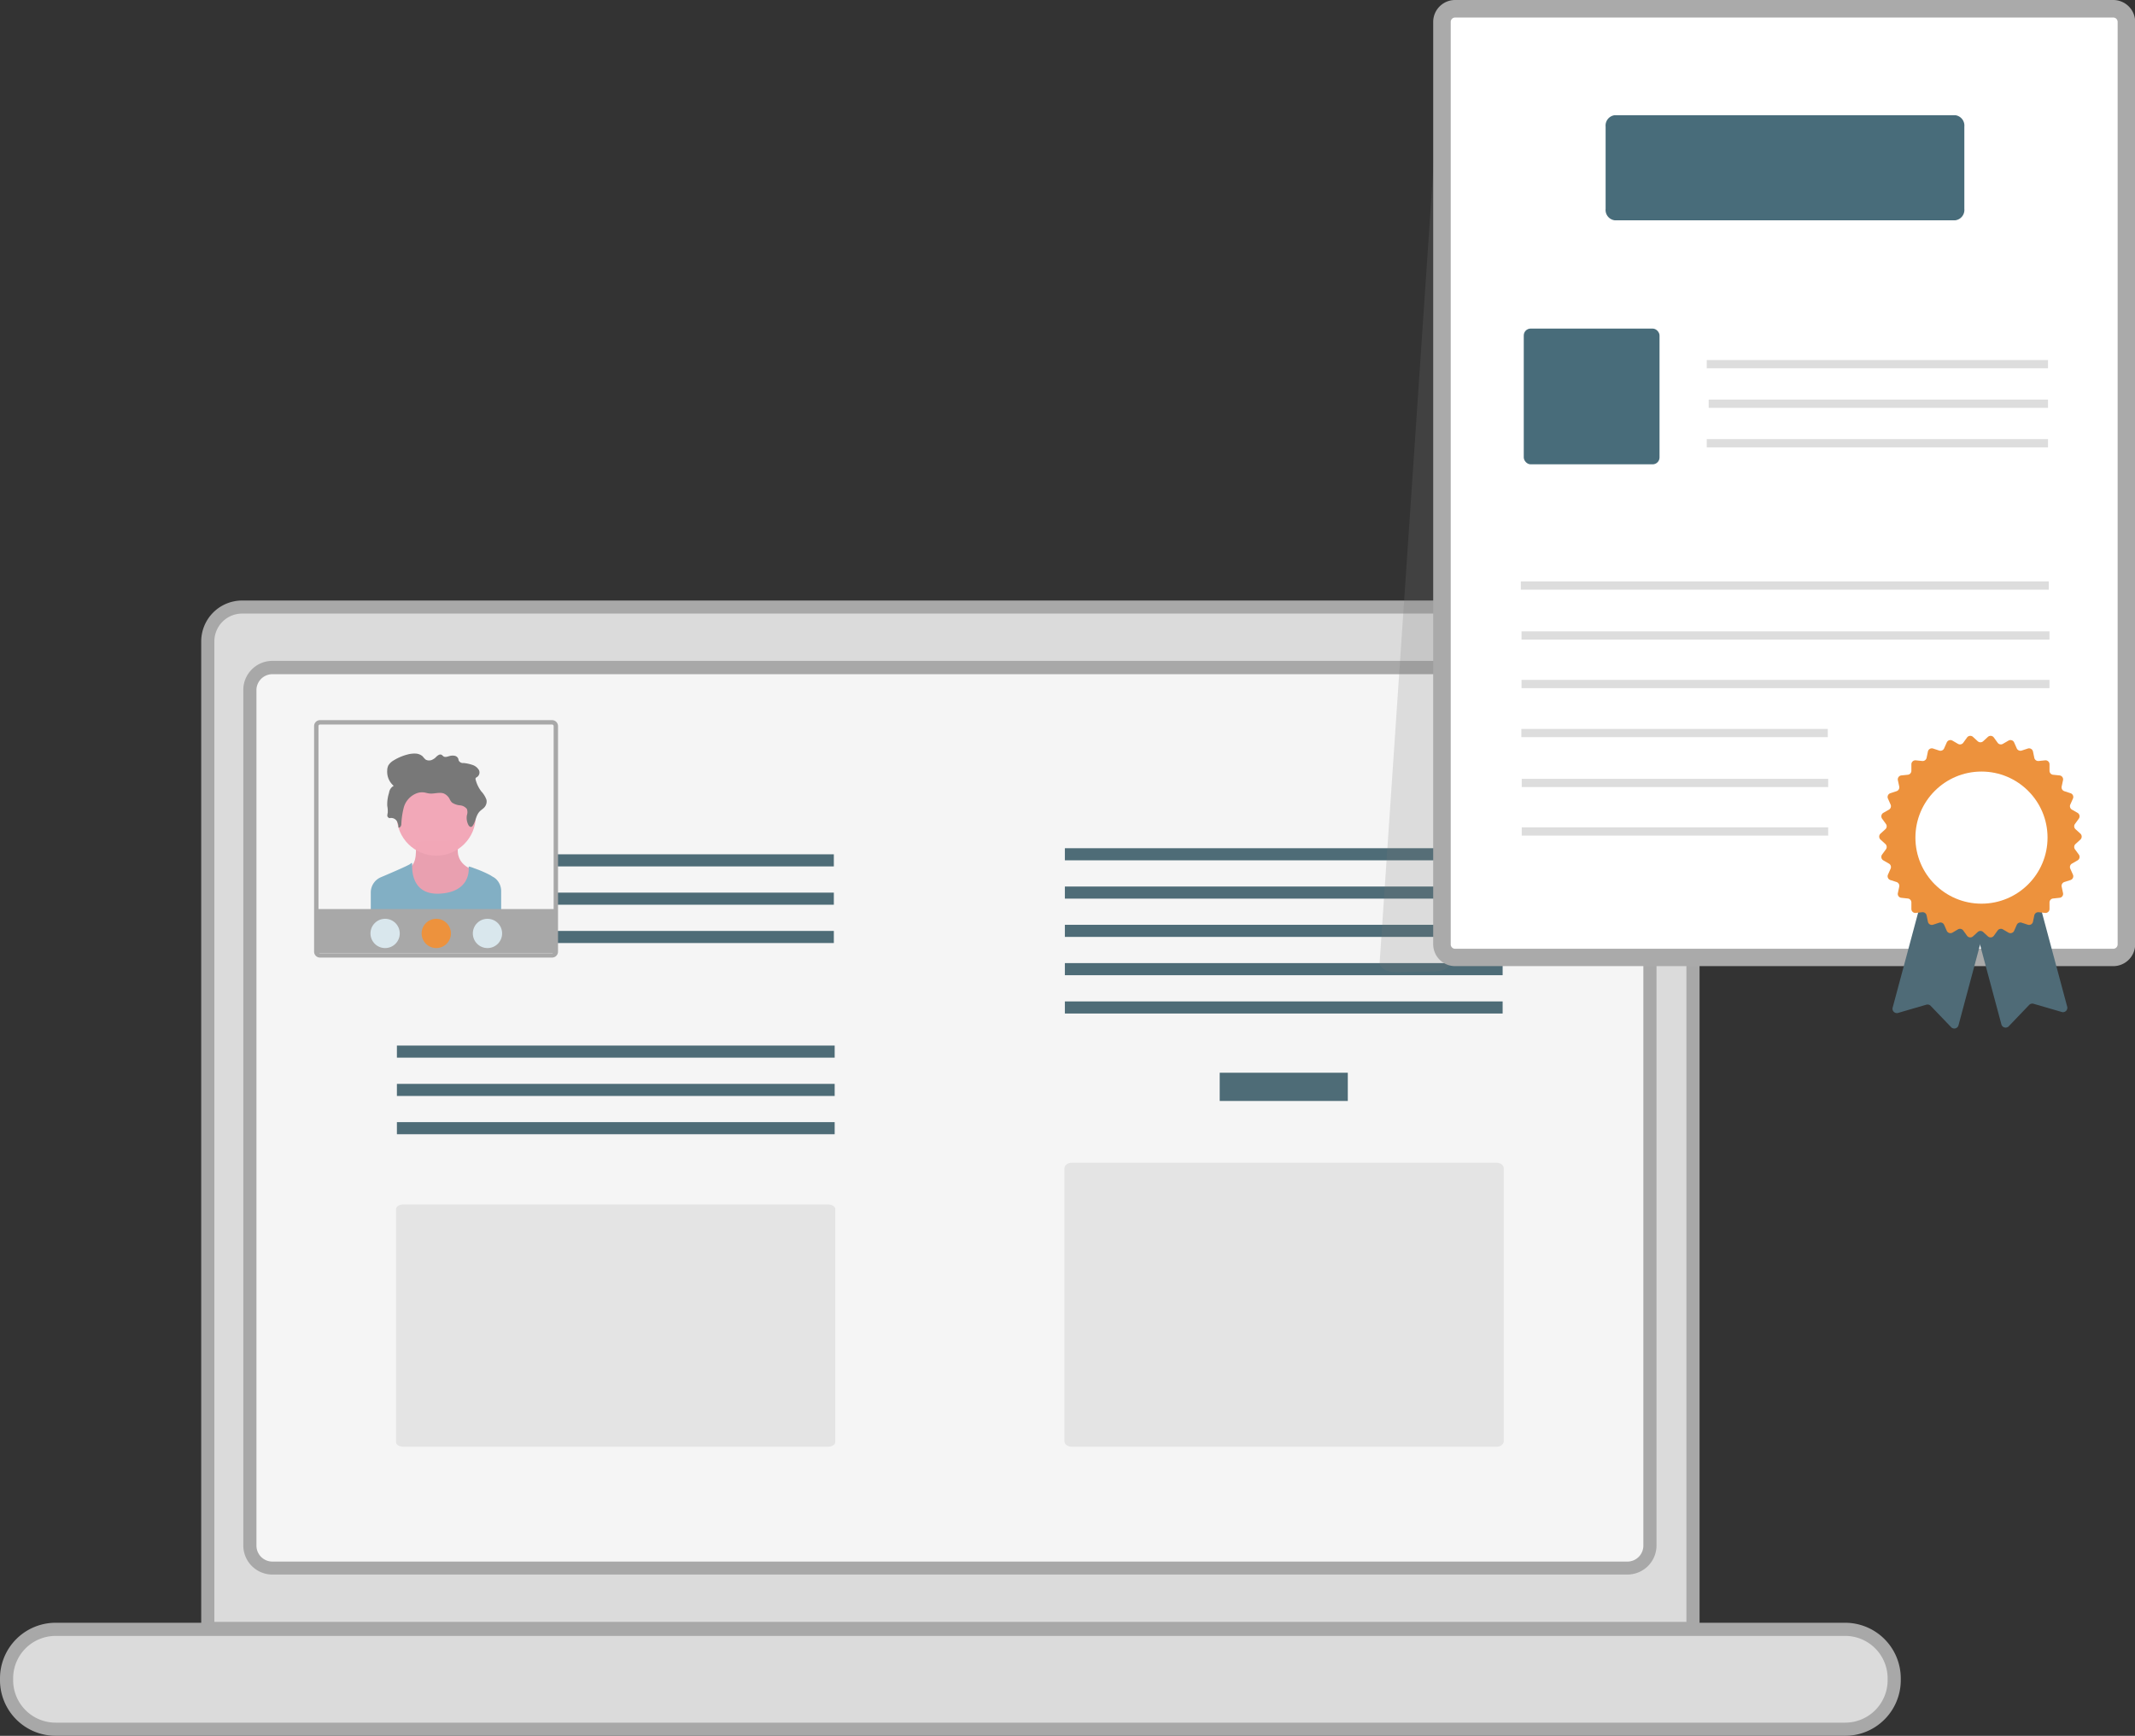 <?xml version="1.0" encoding="UTF-8"?> <svg xmlns="http://www.w3.org/2000/svg" viewBox="0 0 487.02 396"><rect x="0" y="0" width="487.02" height="396" fill="#333333" stroke="none"/><defs><style>.cls-1{fill:#dbdbdb;}.cls-2{fill:#a8a8a8;}.cls-3{fill:#f5f5f5;}.cls-4{fill:#e4e4e4;}.cls-5{fill:#4e6c77;}.cls-6{fill:#f2a7b7;}.cls-7{opacity:0.04;isolation:isolate;}.cls-8{opacity:0.99;}.cls-9{fill:#82afc4;}.cls-10{fill:#787878;}.cls-11{fill:#ed923d;}.cls-12{fill:#d9e7ed;}.cls-13{opacity:0.2;}.cls-14{fill:#fff;}.cls-15{fill:#aaa;}.cls-16{fill:#486c7a;}.cls-17{fill:#ddd;}.cls-18{fill:#4f6b77;}</style></defs><g id="Layer_2" data-name="Layer 2"><g id="Layer_1-2" data-name="Layer 1"><rect class="cls-1" x="1.5" y="371.71" width="430.59" height="22.79" rx="11.19"></rect><path class="cls-2" d="M420.9,373.21a9.69,9.69,0,0,1,9.69,9.69v.41A9.69,9.69,0,0,1,420.9,393H12.69A9.69,9.69,0,0,1,3,383.31v-.41a9.69,9.69,0,0,1,9.69-9.69H420.9m0-3H12.69A12.7,12.7,0,0,0,0,382.9v.41A12.7,12.7,0,0,0,12.69,396H420.9a12.7,12.7,0,0,0,12.69-12.69v-.41a12.7,12.7,0,0,0-12.69-12.69Z"></path><path class="cls-1" d="M47.4,371.54V146.44a7.84,7.84,0,0,1,7.7-8H378.49a7.84,7.84,0,0,1,7.7,8v225.1Z"></path><path class="cls-2" d="M387.69,373H45.9V146.44A9.34,9.34,0,0,1,55.1,137H378.49a9.34,9.34,0,0,1,9.2,9.46ZM48.9,370H384.69V146.44a6.34,6.34,0,0,0-6.2-6.46H55.1a6.34,6.34,0,0,0-6.2,6.46Z"></path><path class="cls-3" d="M57,352.49v-195a5.14,5.14,0,0,1,5.06-5.22H371.32a5.13,5.13,0,0,1,5.05,5.22v195a5.13,5.13,0,0,1-5.05,5.22H62.05A5.14,5.14,0,0,1,57,352.49Z"></path><path class="cls-2" d="M371.32,359.21H62.05a6.64,6.64,0,0,1-6.55-6.72v-195a6.64,6.64,0,0,1,6.55-6.72H371.32a6.64,6.64,0,0,1,6.55,6.72v195A6.64,6.64,0,0,1,371.32,359.21ZM62.05,153.81a3.64,3.64,0,0,0-3.55,3.72v195a3.64,3.64,0,0,0,3.55,3.72H371.32a3.64,3.64,0,0,0,3.55-3.72v-195a3.64,3.64,0,0,0-3.55-3.72Z"></path><path class="cls-4" d="M244.48,265.26c-.92,0-1.66.56-1.66,1.24v62.32c0,.68.74,1.23,1.66,1.23h96.88c.91,0,1.66-.55,1.66-1.23V266.5c0-.68-.75-1.24-1.66-1.24Z"></path><rect class="cls-5" x="242.91" y="193.51" width="99.86" height="2.76"></rect><rect class="cls-5" x="242.91" y="202.25" width="99.86" height="2.76"></rect><rect class="cls-5" x="242.91" y="210.98" width="99.86" height="2.76"></rect><rect class="cls-5" x="242.91" y="219.72" width="99.86" height="2.76"></rect><rect class="cls-5" x="242.91" y="228.46" width="99.86" height="2.76"></rect><rect class="cls-5" x="278.23" y="244.73" width="29.22" height="6.44"></rect><rect class="cls-5" x="90.54" y="238.53" width="99.86" height="2.76"></rect><rect class="cls-5" x="90.54" y="247.27" width="99.86" height="2.76"></rect><rect class="cls-5" x="90.54" y="256" width="99.86" height="2.76"></rect><path class="cls-4" d="M92,274.78c-.92,0-1.66.48-1.66,1.06V329c0,.58.74,1.05,1.66,1.05h96.88c.91,0,1.65-.47,1.66-1.05V275.84c0-.58-.75-1.06-1.66-1.06Z"></path><rect class="cls-5" x="90.35" y="194.9" width="99.86" height="2.76"></rect><rect class="cls-5" x="90.35" y="203.64" width="99.86" height="2.76"></rect><rect class="cls-5" x="90.35" y="212.38" width="99.86" height="2.76"></rect><rect class="cls-3" x="72.13" y="164.8" width="54.65" height="53.16" rx="0.85"></rect><path class="cls-2" d="M125.92,218.46H73a1.35,1.35,0,0,1-1.35-1.35V165.65A1.35,1.35,0,0,1,73,164.29h52.94a1.36,1.36,0,0,1,1.35,1.36v51.46A1.36,1.36,0,0,1,125.92,218.46ZM73,165.29a.35.35,0,0,0-.35.36v51.46a.35.35,0,0,0,.35.35h52.94a.35.35,0,0,0,.35-.35V165.65a.36.36,0,0,0-.35-.36Z"></path><path class="cls-6" d="M94.71,192s.8,4.32-1,5.72,1.51,9.86,6.94,8.87,7.64-8.07,7.64-8.07-5.44-1.12-3.42-6.85Z"></path><g class="cls-7"><path d="M94.71,192s.8,4.32-1,5.72,1.51,9.86,6.94,8.87,7.64-8.07,7.64-8.07-5.44-1.12-3.42-6.85Z"></path></g><g class="cls-8"><circle class="cls-6" cx="99.52" cy="186.2" r="9.01"></circle></g><path class="cls-9" d="M114.32,203.32v6.12H84.58V203.6a3.78,3.78,0,0,1,2.3-3.47l.85-.36c2.16-.92,4.78-2.06,5.64-2.54a1.45,1.45,0,0,0,.26-.17c.47-.47.38.14.38.14a3.09,3.09,0,0,0,0,.32c0,1.38.15,6.79,6.5,6.34,6.19-.43,6.47-4.62,6.41-5.85l0-.34a7.62,7.62,0,0,1,1.25.41,26.38,26.38,0,0,1,3.72,1.61c.16.11.35.23.56.35a3.51,3.51,0,0,1,.67.47A3.78,3.78,0,0,1,114.32,203.32Z"></path><path class="cls-10" d="M88.86,186.65a1.55,1.55,0,0,1,1.62.6,2.9,2.9,0,0,1,.42,1.54c.39.08.61-.36.65-.69a17.57,17.57,0,0,1,.61-4.07,4.87,4.87,0,0,1,3-3.09,3.46,3.46,0,0,1,1.63-.15c.33.05.63.16,1,.21,1.12.19,2.34-.34,3.39,0a2.72,2.72,0,0,1,1.39,1.3,2.81,2.81,0,0,0,.53.79,3.83,3.83,0,0,0,1.79.63,2.28,2.28,0,0,1,1.61.83,2.19,2.19,0,0,1,0,1.45,3.52,3.52,0,0,0,.36,2.23c.12.22.36.48.65.41a.5.5,0,0,0,.3-.25c.74-1,.72-2.37,1.64-3.3.31-.31.71-.55,1-.86a2,2,0,0,0,.52-1.78,5.77,5.77,0,0,0-1.19-1.92,7.46,7.46,0,0,1-1.28-2.66.5.5,0,0,1,0-.34.86.86,0,0,1,.33-.27,1.25,1.25,0,0,0,.42-1.58,2.68,2.68,0,0,0-1.49-1.18,9.2,9.2,0,0,0-2-.43,1.09,1.09,0,0,1-1.12-.56c-.06-.16-.06-.33-.13-.49a1.14,1.14,0,0,0-.86-.61,2.63,2.63,0,0,0-1.15.08c-.43.12-.92.31-1.3.09-.19-.11-.3-.31-.51-.4-.43-.18-.88.19-1.19.49a2.86,2.86,0,0,1-1.06.72,1.63,1.63,0,0,1-1.33-.09,4.71,4.71,0,0,1-.68-.73,2.57,2.57,0,0,0-1.61-.65,5.82,5.82,0,0,0-1.81.2,11.2,11.2,0,0,0-3.19,1.34,3.41,3.41,0,0,0-1.22,1.14,2.61,2.61,0,0,0-.27,1.17,4.21,4.21,0,0,0,1.48,3.51,2.08,2.08,0,0,0-1.06,1.58,8.53,8.53,0,0,0-.41,3,6.19,6.19,0,0,1,.11,1.54,3.66,3.66,0,0,0-.1.74A.69.69,0,0,0,88.86,186.65Z"></path><rect class="cls-2" x="72" y="207.39" width="54.49" height="10.01"></rect><circle class="cls-11" cx="99.52" cy="212.95" r="3.34"></circle><circle class="cls-12" cx="87.85" cy="212.95" r="3.34"></circle><circle class="cls-12" cx="111.2" cy="212.95" r="3.34"></circle><g class="cls-13"><path class="cls-10" d="M329.15,6.07,314.72,219.56c-.08,1.24,1.66,2.26,3.79,2.21l8.83-.17c2,0,3.55-1,3.54-2.14Z"></path></g><rect class="cls-14" x="328.93" y="2" width="156.09" height="216.41" rx="2.95"></rect><path class="cls-15" d="M482.06,220.41H331.88a5,5,0,0,1-4.95-5V5a5,5,0,0,1,4.95-5H482.06a5,5,0,0,1,5,5V215.45A5,5,0,0,1,482.06,220.41ZM331.88,4a1,1,0,0,0-.95,1V215.45a1,1,0,0,0,.95,1H482.06a1,1,0,0,0,1-1V5a1,1,0,0,0-1-1Z"></path><path class="cls-16" d="M368.35,26.28H446a2.38,2.38,0,0,1,2.09,2.59v18.8A2.38,2.38,0,0,1,446,50.26H368.35a2.38,2.38,0,0,1-2.09-2.59V28.87A2.38,2.38,0,0,1,368.35,26.28Z"></path><rect class="cls-17" x="346.92" y="132.64" width="120.43" height="1.88"></rect><rect class="cls-17" x="347.08" y="144.03" width="120.43" height="1.88"></rect><rect class="cls-17" x="347.08" y="155.11" width="120.43" height="1.88"></rect><rect class="cls-17" x="347.04" y="166.29" width="69.9" height="1.88"></rect><rect class="cls-17" x="347.13" y="177.68" width="69.9" height="1.88"></rect><rect class="cls-17" x="347.13" y="188.75" width="69.9" height="1.88"></rect><rect class="cls-16" x="347.59" y="74.96" width="30.97" height="30.97" rx="1.57"></rect><rect class="cls-17" x="389.33" y="82.14" width="77.85" height="1.88"></rect><rect class="cls-17" x="389.77" y="91.16" width="77.41" height="1.88"></rect><rect class="cls-17" x="389.33" y="100.18" width="77.85" height="1.88"></rect><path class="cls-18" d="M470.42,230.9l-6.54-1.9a1,1,0,0,0-1,.26l-4.7,4.91a1,1,0,0,1-1.62-.41l-7.73-28.83a1,1,0,0,1,.68-1.17l13.16-3.53a1,1,0,0,1,1.18.68l7.72,28.82A1,1,0,0,1,470.42,230.9Z"></path><path class="cls-18" d="M432.88,231.11l6.53-1.9a1,1,0,0,1,1,.26l4.71,4.91a1,1,0,0,0,1.62-.41l7.72-28.83a1,1,0,0,0-.68-1.17l-13.16-3.53a1,1,0,0,0-1.17.68l-7.73,28.82A1,1,0,0,0,432.88,231.11Z"></path><path class="cls-11" d="M452.38,169.11l1.09-1a.91.91,0,0,1,1.35.14l.87,1.2a.9.9,0,0,0,1.19.25l1.28-.74a.91.91,0,0,1,1.29.42l.6,1.35a.92.92,0,0,0,1.12.5l1.4-.46a.91.91,0,0,1,1.18.68l.3,1.44a.92.92,0,0,0,1,.72l1.47-.15a.91.91,0,0,1,1,.9v1.48a.91.91,0,0,0,.82.91l1.47.15a.91.91,0,0,1,.79,1.1l-.31,1.44a.92.92,0,0,0,.62,1.06l1.4.46a.9.9,0,0,1,.55,1.24l-.6,1.35a.91.91,0,0,0,.38,1.16l1.28.73a.92.92,0,0,1,.28,1.33l-.87,1.2a.9.9,0,0,0,.13,1.21l1.1,1a.92.92,0,0,1,0,1.36l-1.1,1a.91.91,0,0,0-.13,1.22l.87,1.19a.91.91,0,0,1-.28,1.33l-1.28.74a.9.9,0,0,0-.38,1.16l.6,1.35a.91.91,0,0,1-.55,1.24l-1.4.45a.92.92,0,0,0-.62,1.06l.31,1.45a.89.89,0,0,1-.79,1.09l-1.47.16a.9.9,0,0,0-.82.9v1.48a.91.91,0,0,1-1,.91l-1.47-.16a.92.92,0,0,0-1,.72l-.3,1.45a.91.91,0,0,1-1.18.68l-1.4-.46a.91.91,0,0,0-1.12.49l-.6,1.36a.92.92,0,0,1-1.29.42l-1.28-.75a.91.91,0,0,0-1.19.26l-.87,1.2a.91.91,0,0,1-1.35.14l-1.09-1a.91.91,0,0,0-1.23,0l-1.09,1a.91.91,0,0,1-1.35-.14l-.87-1.2a.92.92,0,0,0-1.2-.26l-1.27.75a.92.92,0,0,1-1.29-.42l-.6-1.36a.91.91,0,0,0-1.12-.49l-1.4.46a.91.91,0,0,1-1.18-.68l-.3-1.45a.92.92,0,0,0-1-.72l-1.47.16a.91.91,0,0,1-1-.91v-1.48a.9.9,0,0,0-.82-.9l-1.47-.16a.89.89,0,0,1-.79-1.09l.31-1.45a.92.92,0,0,0-.62-1.06l-1.4-.45a.91.91,0,0,1-.55-1.24l.6-1.35a.9.9,0,0,0-.38-1.16l-1.28-.74a.91.91,0,0,1-.28-1.33l.87-1.19a.91.91,0,0,0-.13-1.22l-1.1-1a.92.92,0,0,1,0-1.36l1.1-1a.9.9,0,0,0,.13-1.21l-.87-1.2a.92.92,0,0,1,.28-1.33l1.28-.73a.91.91,0,0,0,.38-1.16l-.6-1.35a.9.9,0,0,1,.55-1.24l1.4-.46a.92.92,0,0,0,.62-1.06l-.31-1.44a.91.91,0,0,1,.79-1.1l1.47-.15a.91.91,0,0,0,.82-.91v-1.48a.91.91,0,0,1,1-.9l1.47.15a.92.92,0,0,0,1-.72l.3-1.44a.91.91,0,0,1,1.18-.68l1.4.46a.92.92,0,0,0,1.12-.5l.6-1.35a.91.91,0,0,1,1.29-.42l1.27.74a.91.91,0,0,0,1.2-.25l.87-1.2a.91.91,0,0,1,1.35-.14l1.09,1A.93.93,0,0,0,452.38,169.11Z"></path><circle class="cls-14" cx="452" cy="191.09" r="15.07"></circle></g></g></svg> 